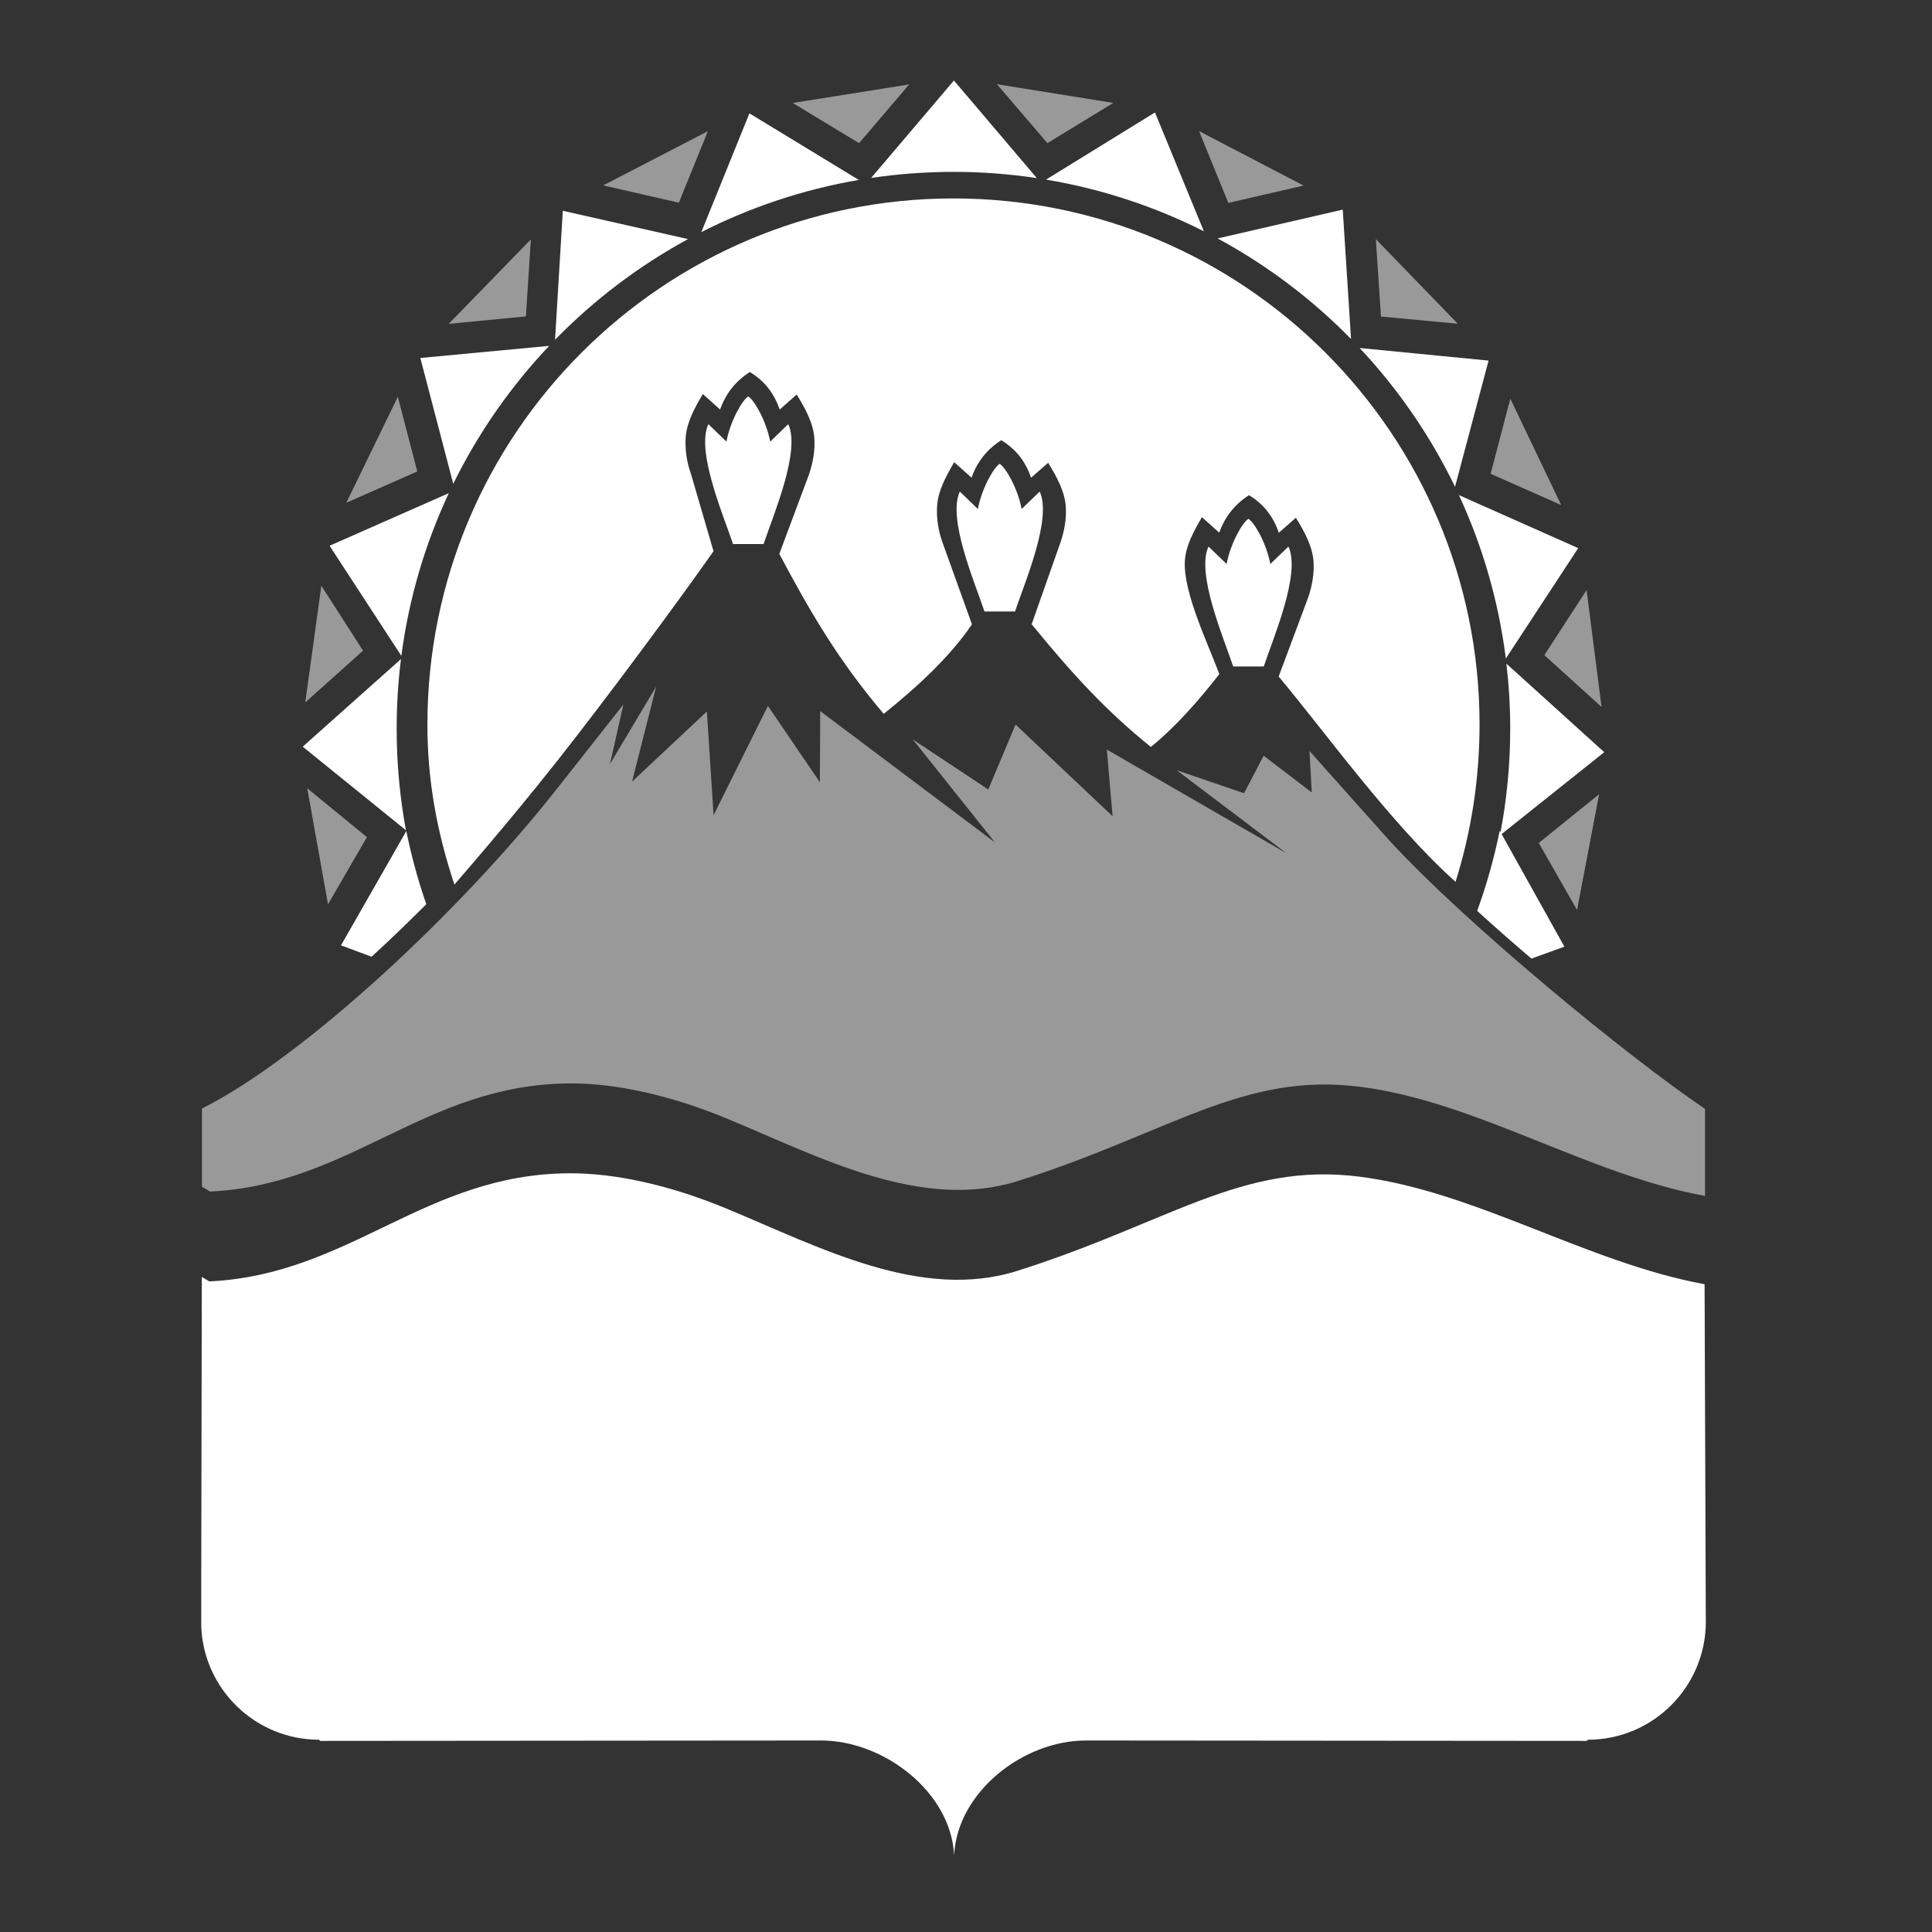<svg width="48" height="48" viewBox="0 0 48 48" fill="none" xmlns="http://www.w3.org/2000/svg">
<rect x="0" y="0" width="48" height="48" fill="#333333" stroke="none"/>
<path d="M42.38 40.217C42.38 40.241 42.381 40.266 42.381 40.29C42.381 41.909 41.068 43.223 39.449 43.223C39.441 43.223 39.433 43.252 39.425 43.252L26.979 43.242C25.414 43.242 23.782 44.528 23.705 46.09H23.704C23.628 44.528 21.964 43.242 20.399 43.242L7.953 43.252C7.945 43.252 7.937 43.223 7.929 43.223C6.355 43.223 5.07 41.981 5 40.424V39.126L5.014 31.725L5.202 31.836C8.695 31.67 10.541 29.173 14.133 29.15C15.273 29.142 16.644 29.442 18.072 30.036C20.374 30.993 22.884 32.33 25.278 31.573C29.041 30.383 30.848 28.866 33.768 29.233C36.66 29.597 39.432 31.372 42.35 31.906L42.38 40.217Z" fill="white"/>
<path d="M5.017 27.541C7.531 26.284 11.448 22.64 13.842 19.59L15.489 17.501L15.155 18.981L16.301 17.06L15.704 19.418L17.562 17.677L17.729 20.253L19.079 17.538L20.37 19.436L20.378 17.667L24.72 20.93L22.677 18.37L24.553 19.615L25.231 18.002L27.642 20.279L27.499 18.623L31.965 21.201L29.236 19.137L30.908 19.708L31.395 18.776L32.59 19.688L32.535 18.66L34.502 20.864C36.41 22.948 40.488 26.292 42.361 27.55V29.713C39.444 29.18 36.676 27.364 33.785 27C30.864 26.633 29.058 28.15 25.295 29.34C22.9 30.097 20.39 28.76 18.088 27.802C16.661 27.209 15.289 26.909 14.15 26.917C10.558 26.94 8.711 29.437 5.219 29.603L5.017 29.483L5.017 27.541Z" fill="white" fill-opacity="0.5"/>
<path d="M18.59 9.848C18.437 9.946 18.146 10.455 18.048 10.971C17.898 10.827 17.748 10.683 17.599 10.538C17.289 11.207 17.962 12.772 18.212 13.517H18.971C19.221 12.772 19.894 11.207 19.584 10.538C19.434 10.683 19.285 10.827 19.135 10.971C19.037 10.455 18.743 9.946 18.59 9.848Z" fill="white"/>
<path d="M24.837 11.523C24.684 11.621 24.393 12.13 24.295 12.646C24.145 12.502 23.995 12.358 23.846 12.213C23.536 12.882 24.209 14.447 24.459 15.192H25.218C25.468 14.447 26.141 12.882 25.831 12.213C25.681 12.358 25.532 12.502 25.382 12.646C25.284 12.13 24.99 11.621 24.837 11.523Z" fill="white"/>
<path d="M31.017 12.889C30.864 12.986 30.573 13.495 30.475 14.012C30.325 13.867 30.175 13.723 30.025 13.579C29.715 14.247 30.388 15.812 30.638 16.558H31.398C31.648 15.812 32.321 14.247 32.011 13.579C31.861 13.723 31.711 13.867 31.561 14.012C31.463 13.495 31.169 12.986 31.017 12.889Z" fill="white"/>
<path d="M23.688 4.93C30.903 4.93 36.759 10.787 36.759 18C36.759 19.362 36.55 20.675 36.163 21.909C34.554 20.469 32.888 18.141 31.768 16.808L32.502 14.843C32.6 14.556 32.653 14.253 32.635 13.959C32.612 13.591 32.42 13.225 32.196 12.863L31.773 13.235C31.633 12.836 31.404 12.529 31.031 12.303C30.677 12.529 30.435 12.835 30.291 13.233L29.862 12.849C29.651 13.206 29.463 13.564 29.438 13.922C29.383 14.709 30.038 16.047 30.294 16.748C29.78 17.405 29.218 18.05 28.593 18.557C27.471 17.654 26.636 16.738 25.631 15.509L26.347 13.477C26.445 13.191 26.498 12.887 26.48 12.594C26.457 12.226 26.265 11.859 26.041 11.497L25.618 11.869C25.478 11.47 25.249 11.163 24.876 10.937C24.522 11.163 24.28 11.469 24.137 11.868L23.707 11.483C23.497 11.84 23.308 12.199 23.283 12.557C23.262 12.863 23.309 13.179 23.415 13.474L24.148 15.512C23.594 16.328 22.77 17.083 21.956 17.735C20.811 16.392 20.09 15.132 19.362 13.761L20.101 11.783C20.198 11.496 20.251 11.193 20.233 10.899C20.211 10.531 20.019 10.165 19.794 9.803L19.372 10.174C19.231 9.775 19.003 9.469 18.63 9.243C18.275 9.468 18.034 9.775 17.89 10.174L17.461 9.789C17.25 10.146 17.061 10.504 17.036 10.862C17.015 11.168 17.062 11.484 17.168 11.779L17.727 13.694C17.287 14.328 15.809 16.367 14.321 18.294C13.008 19.995 11.709 21.491 11.289 21.977C10.855 20.665 10.619 19.399 10.619 18C10.619 10.787 16.477 4.93 23.688 4.93Z" fill="white"/>
<path d="M19.695 2.558L22.587 2.098L21.344 3.557L19.695 2.558Z" fill="white" fill-opacity="0.5"/>
<path d="M24.769 2.093L27.66 2.557L26.023 3.556L24.769 2.093Z" fill="white" fill-opacity="0.5"/>
<path d="M29.79 3.257L32.386 4.61L30.518 5.041L29.79 3.257Z" fill="white" fill-opacity="0.5"/>
<path d="M34.182 5.941L36.219 8.044L34.31 7.864L34.182 5.941Z" fill="white" fill-opacity="0.5"/>
<path d="M37.523 9.906L38.787 12.547L37.034 11.771L37.523 9.906Z" fill="white" fill-opacity="0.5"/>
<path d="M39.418 14.66L39.79 17.564L38.369 16.277L39.418 14.66Z" fill="white" fill-opacity="0.5"/>
<path d="M39.73 19.732L39.181 22.608L38.23 20.943L39.73 19.732Z" fill="white" fill-opacity="0.5"/>
<path d="M14.987 4.606L17.587 3.259L16.866 5.036L14.987 4.606Z" fill="white" fill-opacity="0.5"/>
<path d="M11.148 8.046L13.189 5.948L13.066 7.861L11.148 8.046Z" fill="white" fill-opacity="0.5"/>
<path d="M8.604 12.491L9.884 9.858L10.367 11.713L8.604 12.491Z" fill="white" fill-opacity="0.5"/>
<path d="M7.584 17.452L7.984 14.552L9.019 16.166L7.584 17.452Z" fill="white" fill-opacity="0.5"/>
<path d="M8.149 22.467L7.633 19.584L9.116 20.799L8.149 22.467Z" fill="white" fill-opacity="0.5"/>
<path d="M17.424 5.767L18.619 2.816L21.336 4.47C19.951 4.708 18.636 5.15 17.424 5.767Z" fill="white"/>
<path d="M13.79 8.441L13.983 5.237L17.094 5.94C15.869 6.606 14.756 7.452 13.79 8.441Z" fill="white"/>
<path d="M11.261 12.02L10.443 8.894L13.644 8.593C12.687 9.603 11.881 10.758 11.261 12.02Z" fill="white"/>
<path d="M9.972 16.295L8.188 13.559L11.151 12.252C10.563 13.508 10.158 14.867 9.972 16.295Z" fill="white"/>
<path d="M10.085 20.627L7.521 18.551L9.962 16.374C9.891 16.94 9.855 17.518 9.855 18.103C9.855 18.965 9.934 19.808 10.085 20.627Z" fill="white"/>
<path d="M37.426 16.488L39.857 18.688L37.266 20.755C37.432 19.896 37.521 19.01 37.521 18.103C37.521 17.557 37.488 17.018 37.426 16.488Z" fill="white"/>
<path d="M36.247 12.301L39.21 13.618L37.412 16.361C37.231 14.928 36.831 13.563 36.247 12.301Z" fill="white"/>
<path d="M33.78 8.646L36.983 8.959L36.15 12.094C35.536 10.825 34.734 9.663 33.78 8.646Z" fill="white"/>
<path d="M30.251 5.924L33.36 5.208L33.566 8.422C32.597 7.433 31.48 6.588 30.251 5.924Z" fill="white"/>
<path d="M25.989 4.462L28.695 2.794L29.91 5.746C28.695 5.133 27.377 4.695 25.989 4.462Z" fill="white"/>
<path d="M21.643 4.421L23.7 2L25.76 4.425C25.084 4.323 24.392 4.27 23.687 4.27C22.992 4.27 22.31 4.322 21.643 4.421Z" fill="white"/>
<path d="M9.231 23.77L8.472 23.487L10.095 20.647C10.208 21.206 10.356 21.765 10.542 22.321C10.558 22.369 10.575 22.417 10.591 22.465C10.547 22.509 10.503 22.552 10.459 22.596C10.059 22.995 9.649 23.387 9.231 23.77Z" fill="white"/>
<path d="M37.26 20.638L38.867 23.52L38.047 23.816C37.592 23.428 37.143 23.033 36.7 22.631C36.939 21.972 37.125 21.306 37.26 20.638Z" fill="white"/>
</svg>
